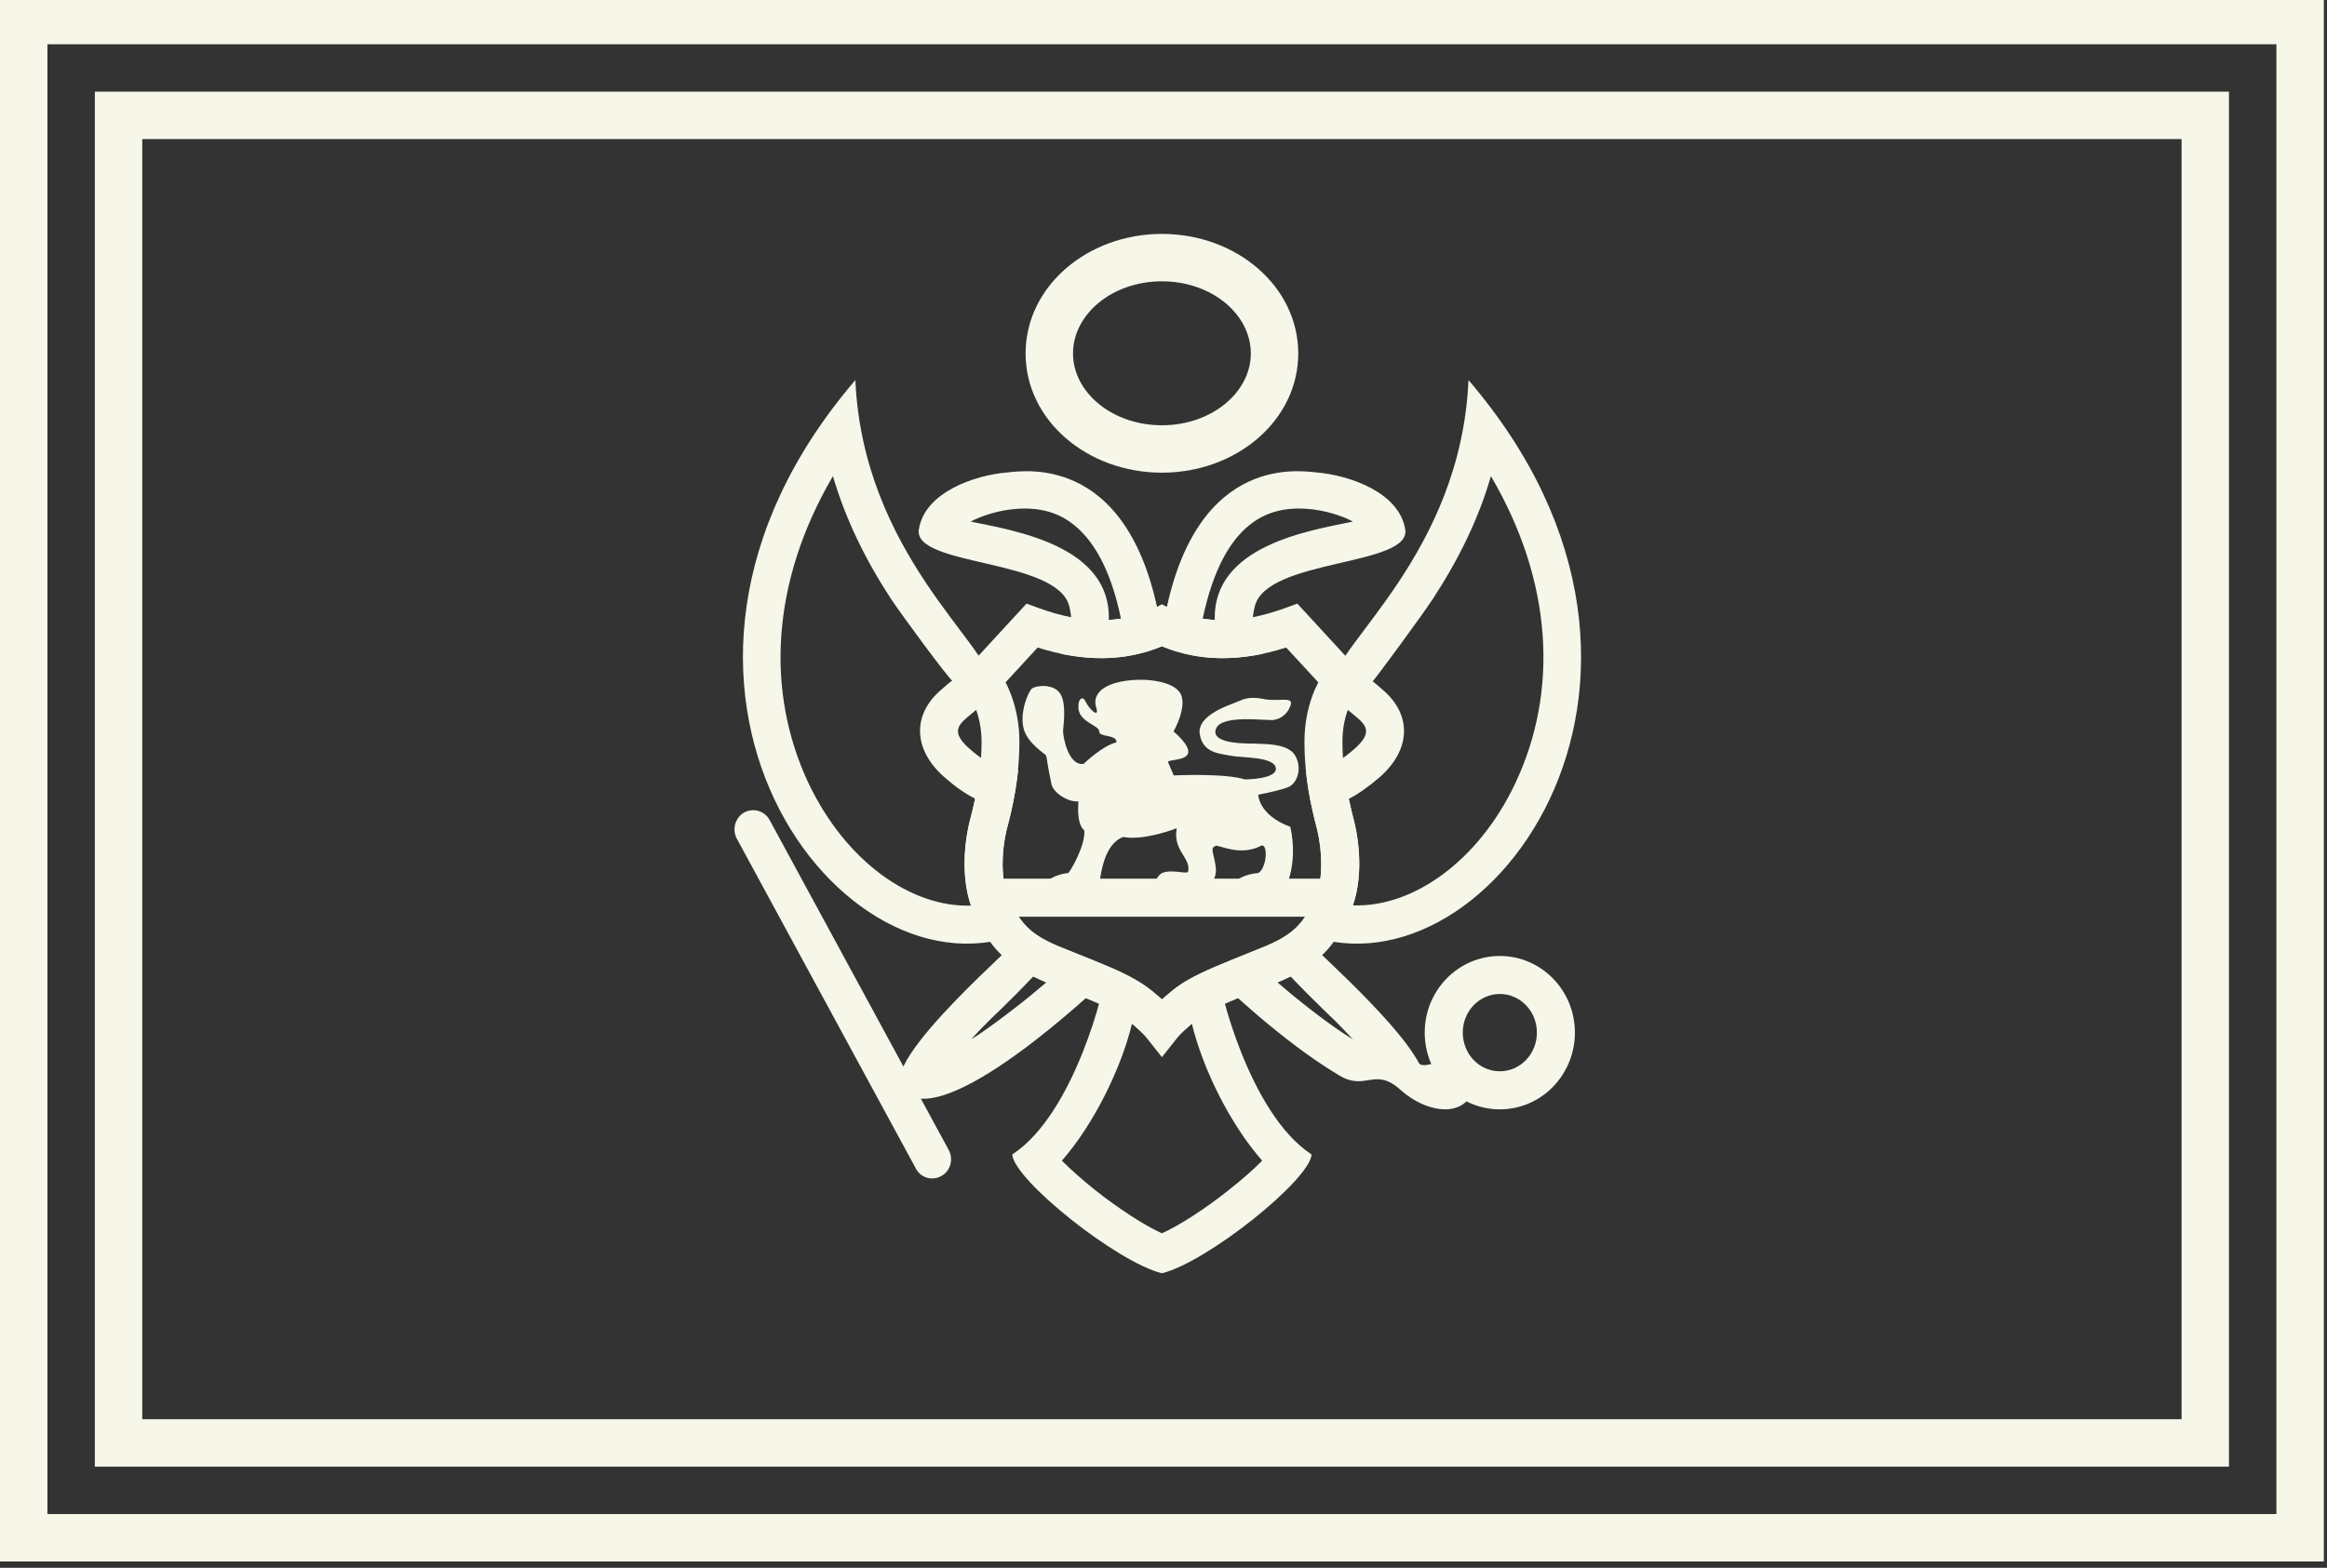 <?xml version="1.0" encoding="UTF-8" standalone="no"?><svg xmlns="http://www.w3.org/2000/svg" xmlns:xlink="http://www.w3.org/1999/xlink" fill="#f6f6e9" height="24.8" preserveAspectRatio="xMidYMid meet" version="1" viewBox="0.0 0.3 36.8 24.8" width="36.8" zoomAndPan="magnify"><rect x="0.0" y="0.3" width="36.8" height="24.8" fill="#333333" stroke="none"/><g id="change1_1"><path d="M 0.75 24.25 L 36 24.25 L 36 1 L 0.75 1 Z M 36.75 25 L 0 25 L 0 0.25 L 36.75 0.25 Z M 36.75 25" fill="inherit"/><path d="M 2.25 22.75 L 34.5 22.75 L 34.5 2.5 L 2.25 2.5 Z M 35.25 23.5 L 1.5 23.5 L 1.5 1.75 L 35.25 1.75 Z M 35.25 23.5" fill="inherit"/><path d="M 16.102 12.48 C 16.078 12.699 16.043 12.91 15.992 13.133 C 15.973 13.219 15.953 13.297 15.918 13.43 C 15.836 13.777 15.828 14.199 15.934 14.457 C 16.125 14.91 16.289 15.09 16.809 15.297 C 17.523 15.582 17.711 15.66 17.934 15.785 C 18.031 15.84 18.117 15.895 18.195 15.957 C 18.262 16.008 18.32 16.062 18.375 16.109 C 18.43 16.062 18.488 16.012 18.555 15.957 C 18.633 15.895 18.719 15.84 18.816 15.785 C 19.039 15.664 19.227 15.582 19.941 15.297 C 20.461 15.09 20.625 14.91 20.816 14.457 C 20.922 14.199 20.914 13.777 20.832 13.43 C 20.797 13.297 20.777 13.215 20.758 13.129 C 20.707 12.91 20.672 12.695 20.652 12.48 C 20.742 12.5 20.984 12.531 21.43 12.137 C 21.969 11.656 21.078 11.664 21.09 11.086 C 21.102 10.508 23.105 9.051 23.223 6.312 C 27.336 11.109 23.422 16.309 20.531 15.031 C 20.551 15.113 22.043 16.379 22.438 17.113 C 22.535 17.301 23.418 16.66 23.348 17.352 C 23.273 18.039 22.57 17.922 22.152 17.543 C 21.738 17.168 21.602 17.566 21.18 17.312 C 20.273 16.773 19.344 15.871 19.297 15.828 C 19.266 15.84 19.738 17.906 20.742 18.562 C 20.715 18.965 19.09 20.266 18.375 20.441 C 17.664 20.266 16.035 18.965 16.008 18.562 C 17.012 17.906 17.484 15.84 17.457 15.828 C 17.379 15.898 14.898 18.266 14.266 17.543 C 13.867 17.086 16.195 15.137 16.219 15.031 C 13.332 16.309 9.418 11.109 13.527 6.312 C 13.648 9.051 15.652 10.508 15.664 11.086 C 15.672 11.664 14.785 11.656 15.324 12.137 C 15.766 12.527 16.008 12.5 16.102 12.48 Z M 16.777 10.641 C 16.914 10.473 16.996 10.242 16.91 9.891 C 16.723 9.133 14.441 9.262 14.531 8.676 C 14.621 8.086 15.414 7.816 15.93 7.773 C 16.219 7.746 17.953 7.469 18.375 10.328 C 18.801 7.469 20.531 7.746 20.82 7.773 C 21.336 7.816 22.129 8.086 22.223 8.676 C 22.312 9.262 20.031 9.133 19.844 9.891 C 19.758 10.242 19.836 10.473 19.977 10.641 C 19.402 10.762 18.867 10.727 18.375 10.523 C 17.883 10.727 17.352 10.762 16.777 10.641 Z M 15.648 16.438 C 15.543 16.543 15.449 16.641 15.359 16.738 C 15.391 16.719 15.426 16.699 15.461 16.676 C 15.633 16.559 15.816 16.426 16.008 16.277 C 16.203 16.129 16.383 15.98 16.547 15.84 C 16.473 15.809 16.406 15.777 16.34 15.746 C 15.992 16.117 15.578 16.504 15.648 16.438 Z M 20.758 16.293 C 20.98 16.465 21.195 16.617 21.395 16.742 C 21.395 16.742 21.395 16.738 21.391 16.738 C 21.305 16.641 21.207 16.543 21.105 16.438 C 21.172 16.504 20.762 16.117 20.41 15.746 C 20.344 15.777 20.277 15.809 20.203 15.84 C 20.383 15.996 20.57 16.148 20.758 16.293 Z M 15.336 13.285 C 15.375 13.141 15.391 13.074 15.406 13 C 15.41 12.977 15.418 12.957 15.422 12.934 C 15.262 12.855 15.098 12.738 14.926 12.586 C 14.449 12.16 14.43 11.633 14.844 11.246 C 14.891 11.203 15.039 11.078 15.016 11.098 C 15.051 11.07 15.059 11.066 15.062 11.07 C 14.992 11.023 14.262 10.031 14.09 9.773 C 13.68 9.145 13.371 8.508 13.172 7.832 C 12.191 9.508 12.105 11.246 12.789 12.695 C 13.379 13.93 14.41 14.656 15.355 14.625 C 15.223 14.246 15.227 13.738 15.336 13.285 Z M 16.793 18.66 C 16.93 18.797 17.109 18.957 17.309 19.117 C 17.703 19.43 18.113 19.691 18.375 19.809 C 18.637 19.691 19.051 19.43 19.441 19.117 C 19.645 18.957 19.824 18.797 19.961 18.66 C 19.461 18.094 19.023 17.215 18.848 16.492 C 18.824 16.512 18.801 16.531 18.777 16.555 L 18.375 16.918 L 17.973 16.555 C 17.949 16.535 17.926 16.512 17.902 16.492 C 17.727 17.215 17.289 18.094 16.793 18.66 Z M 23.961 12.695 C 24.648 11.246 24.562 9.508 23.578 7.832 C 23.383 8.508 23.07 9.145 22.66 9.773 C 22.492 10.031 21.762 11.023 21.695 11.094 C 21.691 11.066 21.703 11.07 21.734 11.098 C 21.711 11.078 21.859 11.203 21.906 11.246 C 22.324 11.633 22.305 12.16 21.828 12.586 C 21.652 12.738 21.488 12.855 21.328 12.938 C 21.332 12.957 21.34 12.977 21.344 12.996 C 21.359 13.07 21.375 13.137 21.414 13.289 C 21.523 13.738 21.527 14.246 21.395 14.621 C 22.34 14.656 23.375 13.93 23.961 12.695 Z M 19.832 8.551 C 19.449 8.816 19.18 9.328 19.02 10.086 L 19.211 10.109 C 19.176 8.934 20.695 8.695 21.395 8.551 C 21.203 8.438 20.41 8.148 19.832 8.551 Z M 16.914 8.551 C 16.34 8.148 15.547 8.438 15.352 8.551 C 16.051 8.695 17.574 8.934 17.535 10.109 L 17.727 10.086 C 17.57 9.328 17.297 8.816 16.914 8.551 Z M 16.914 8.551" fill="inherit"/><path d="M 18.375 7.777 C 17.195 7.777 16.219 6.949 16.219 5.891 C 16.219 4.832 17.195 4 18.375 4 C 19.555 4 20.531 4.832 20.531 5.891 C 20.531 6.949 19.555 7.777 18.375 7.777 Z M 18.375 7.027 C 19.164 7.027 19.781 6.504 19.781 5.891 C 19.781 5.273 19.164 4.75 18.375 4.75 C 17.586 4.75 16.969 5.273 16.969 5.891 C 16.969 6.504 17.586 7.027 18.375 7.027 Z M 18.375 7.027" fill="inherit"/><path d="M 15.004 18.492 L 12.172 13.273 C 12.094 13.125 11.91 13.074 11.77 13.152 C 11.625 13.234 11.574 13.418 11.652 13.566 L 14.484 18.785 C 14.562 18.934 14.746 18.984 14.887 18.902 C 15.031 18.824 15.082 18.637 15.004 18.492 Z M 15.004 18.492" fill="inherit"/><path d="M 23.719 17.246 C 24.039 17.246 24.305 16.977 24.305 16.633 C 24.305 16.293 24.039 16.023 23.719 16.023 C 23.398 16.023 23.133 16.293 23.133 16.633 C 23.133 16.977 23.398 17.246 23.719 17.246 Z M 23.719 17.848 C 23.062 17.848 22.531 17.305 22.531 16.633 C 22.531 15.965 23.062 15.422 23.719 15.422 C 24.375 15.422 24.906 15.965 24.906 16.633 C 24.906 17.305 24.375 17.848 23.719 17.848 Z M 23.719 17.848" fill="inherit"/><path d="M 21.609 11.035 L 21.457 11.238 C 21.434 11.266 21.395 11.332 21.352 11.438 C 21.273 11.613 21.23 11.812 21.23 12.031 C 21.23 12.367 21.27 12.668 21.344 12.996 C 21.359 13.078 21.379 13.152 21.414 13.289 C 21.527 13.746 21.535 14.293 21.367 14.691 C 21.117 15.281 20.844 15.582 20.164 15.855 C 19.48 16.125 19.297 16.203 19.109 16.309 C 19.035 16.348 18.977 16.387 18.926 16.43 C 18.762 16.559 18.656 16.664 18.609 16.727 L 18.375 17.023 L 18.141 16.727 C 18.094 16.664 17.988 16.559 17.824 16.426 C 17.773 16.387 17.715 16.348 17.641 16.309 C 17.453 16.203 17.27 16.125 16.586 15.855 C 15.906 15.582 15.633 15.281 15.383 14.691 C 15.215 14.293 15.223 13.746 15.336 13.289 C 15.371 13.152 15.391 13.078 15.406 13 C 15.48 12.672 15.523 12.371 15.523 12.031 C 15.523 11.812 15.477 11.613 15.402 11.438 C 15.355 11.336 15.316 11.266 15.293 11.238 L 15.141 11.035 L 16.234 9.848 L 16.426 9.918 C 17.121 10.172 17.723 10.176 18.246 9.926 L 18.375 9.859 L 18.504 9.926 C 19.027 10.176 19.629 10.172 20.324 9.918 L 20.516 9.848 Z M 20.34 10.543 C 19.625 10.77 18.969 10.77 18.375 10.523 C 17.781 10.77 17.125 10.77 16.41 10.543 L 15.902 11.094 C 15.918 11.125 15.938 11.16 15.953 11.199 C 16.059 11.445 16.121 11.727 16.121 12.031 C 16.121 12.418 16.074 12.762 15.992 13.133 C 15.973 13.219 15.953 13.297 15.918 13.43 C 15.836 13.777 15.828 14.199 15.934 14.457 C 16.125 14.91 16.289 15.09 16.809 15.297 C 17.523 15.582 17.711 15.66 17.934 15.785 C 18.031 15.84 18.117 15.895 18.195 15.957 C 18.262 16.008 18.32 16.062 18.375 16.109 C 18.43 16.062 18.488 16.012 18.555 15.957 C 18.633 15.895 18.719 15.84 18.816 15.785 C 19.039 15.664 19.227 15.582 19.941 15.297 C 20.461 15.09 20.625 14.91 20.816 14.457 C 20.922 14.199 20.914 13.777 20.832 13.43 C 20.797 13.297 20.777 13.215 20.758 13.129 C 20.676 12.762 20.629 12.418 20.629 12.031 C 20.629 11.727 20.691 11.445 20.797 11.199 C 20.816 11.16 20.832 11.125 20.848 11.094 Z M 20.34 10.543" fill="inherit"/><path d="M 19.02 14.43 C 19.035 14.387 19.254 14.262 19.227 14.023 C 19.199 13.785 19.125 13.719 19.227 13.68 C 19.277 13.66 19.602 13.852 19.941 13.68 C 20.055 13.625 20.039 14.023 19.902 14.109 C 19.488 14.145 19.398 14.41 19.391 14.43 L 20.285 14.43 C 20.289 14.426 20.547 14.023 20.406 13.379 C 19.902 13.195 19.898 12.871 19.898 12.871 C 20.117 12.828 20.273 12.789 20.367 12.754 C 20.508 12.699 20.602 12.465 20.484 12.254 C 20.363 12.043 19.949 12.074 19.836 12.062 C 19.789 12.059 19.145 12.086 19.227 11.836 C 19.305 11.59 20.039 11.707 20.145 11.688 C 20.285 11.664 20.379 11.566 20.414 11.441 C 20.445 11.312 20.203 11.406 19.973 11.355 C 19.738 11.309 19.641 11.371 19.555 11.406 C 19.465 11.445 18.926 11.609 18.973 11.91 C 19.02 12.215 19.289 12.219 19.461 12.254 C 19.637 12.289 20.141 12.266 20.176 12.445 C 20.207 12.629 19.688 12.629 19.688 12.629 C 19.367 12.527 18.562 12.566 18.562 12.566 C 18.562 12.566 18.496 12.41 18.473 12.359 C 18.453 12.309 18.754 12.34 18.789 12.215 C 18.824 12.086 18.559 11.871 18.559 11.871 C 18.559 11.871 18.777 11.488 18.672 11.277 C 18.562 11.07 18.129 11.035 17.891 11.059 C 17.414 11.102 17.273 11.301 17.336 11.492 C 17.395 11.684 17.211 11.5 17.168 11.398 C 17.125 11.301 17.055 11.355 17.055 11.457 C 17.027 11.719 17.387 11.77 17.383 11.867 C 17.375 11.969 17.664 11.91 17.656 12.043 C 17.434 12.094 17.137 12.383 17.137 12.383 C 16.895 12.418 16.812 11.961 16.812 11.867 C 16.809 11.82 16.875 11.449 16.77 11.277 C 16.664 11.109 16.391 11.141 16.32 11.191 C 16.266 11.234 16.117 11.566 16.191 11.836 C 16.254 12.062 16.539 12.234 16.543 12.25 C 16.555 12.277 16.566 12.418 16.629 12.707 C 16.66 12.844 16.895 12.992 17.055 12.977 C 17.023 13.371 17.148 13.434 17.148 13.434 C 17.168 13.672 16.93 14.078 16.895 14.109 C 16.488 14.156 16.43 14.43 16.426 14.43 L 17.375 14.43 C 17.406 13.926 17.535 13.625 17.762 13.539 C 18.09 13.605 18.609 13.402 18.609 13.402 C 18.543 13.758 18.84 13.871 18.789 14.086 C 18.777 14.137 18.531 14.043 18.379 14.109 C 18.301 14.145 18.242 14.289 18.203 14.43 Z M 19.02 14.43" fill="inherit"/><path d="M 15.75 14.801 L 21 14.801 L 21 14.199 L 15.75 14.199 Z M 15.75 14.801" fill="inherit"/></g></svg>